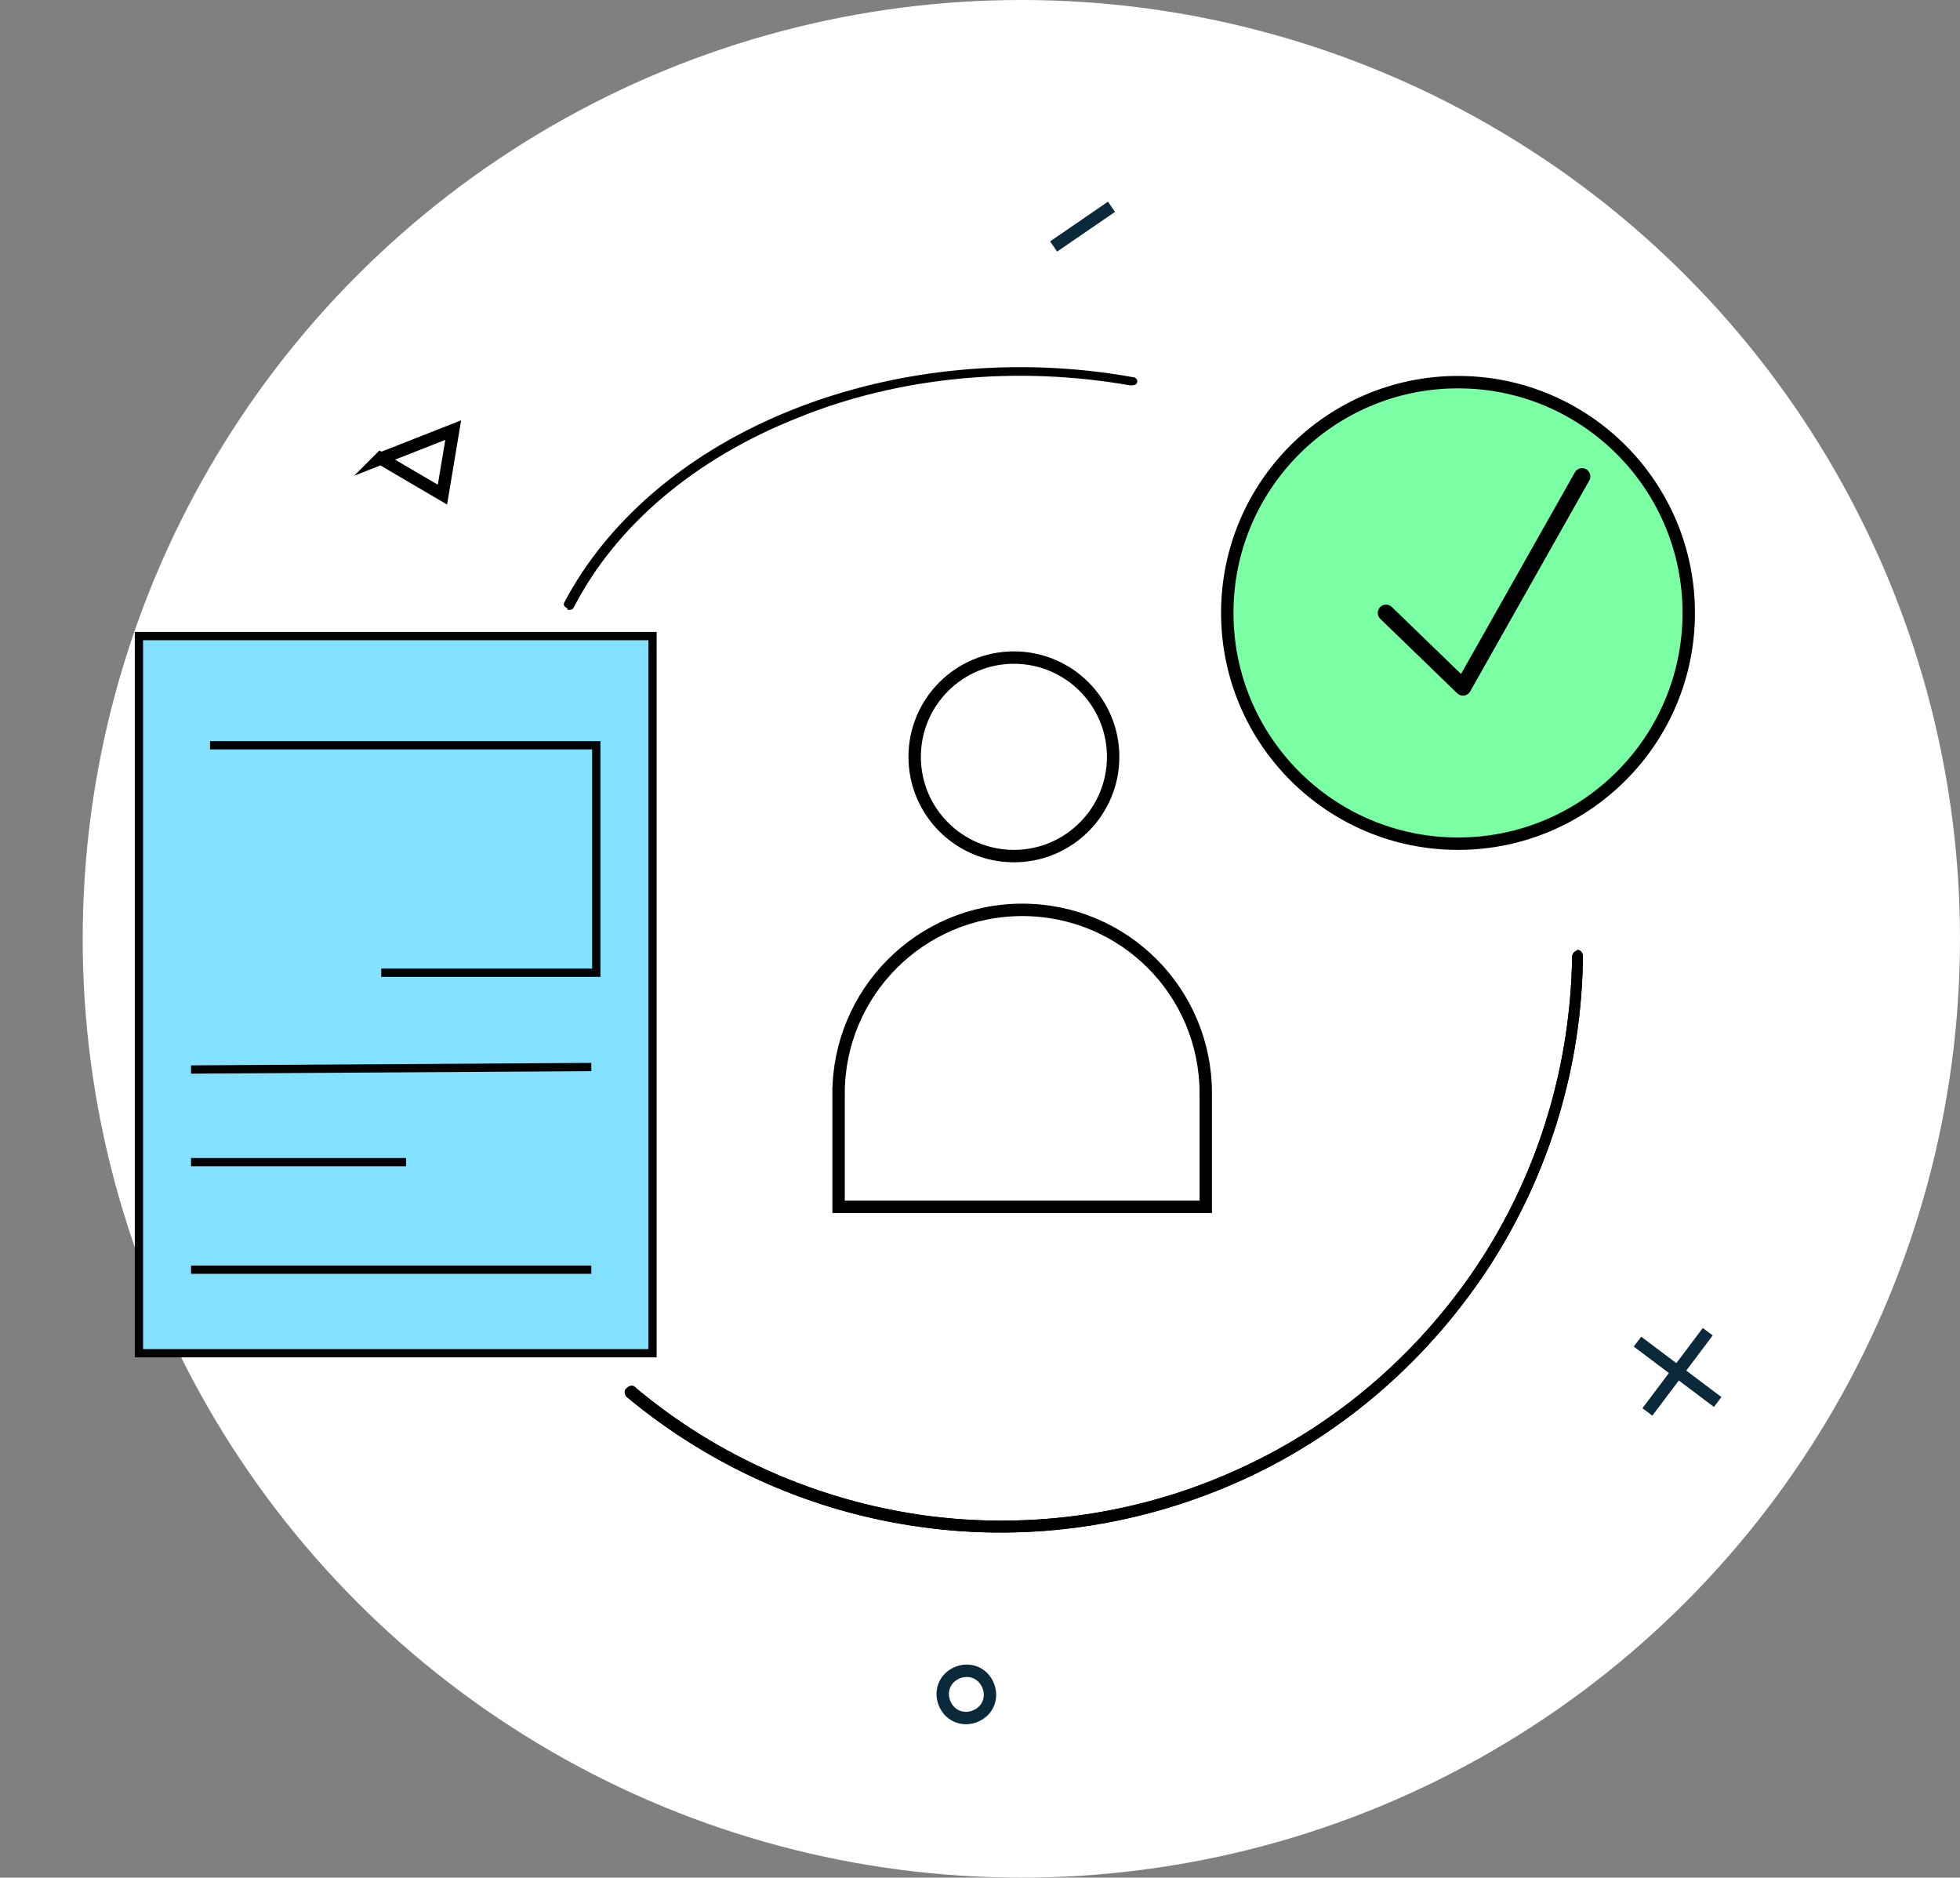 <?xml version="1.0" encoding="UTF-8"?>
<svg id="Layer_1" data-name="Layer 1" xmlns="http://www.w3.org/2000/svg" version="1.1" viewBox="0 0 237 227">
  <rect x="0" y="0" width="237" height="227" fill="#808080" stroke="none"/>
  <defs>
    <style>
      .cls-1, .cls-2, .cls-3, .cls-4, .cls-5 {
        fill: none;
      }

      .cls-1, .cls-2, .cls-4, .cls-5, .cls-6 {
        stroke-miterlimit: 10;
      }

      .cls-1, .cls-2, .cls-6 {
        stroke: #020202;
      }

      .cls-7 {
        display: none;
      }

      .cls-7, .cls-3, .cls-8, .cls-9, .cls-5 {
        stroke: #000;
      }

      .cls-7, .cls-4, .cls-8, .cls-9, .cls-5 {
        stroke-width: 1.5px;
      }

      .cls-7, .cls-9, .cls-10 {
        fill: #fff;
      }

      .cls-2 {
        fill-rule: evenodd;
      }

      .cls-3 {
        stroke-linecap: round;
        stroke-linejoin: round;
        stroke-width: 2px;
      }

      .cls-11 {
        fill: #000;
      }

      .cls-11, .cls-10 {
        stroke-width: 0px;
      }

      .cls-4 {
        stroke: #0a2a3c;
      }

      .cls-8 {
        fill: #7affa5;
      }

      .cls-6 {
        fill: #84e0ff;
      }
    </style>
  </defs>
  <circle class="cls-10" cx="123.5" cy="113.5" r="113.5"/>
  <path class="cls-11" d="M190.6,114.8c.4,0,.8.3.8.8-.1,13.2-4,26.1-11.1,37.2-7.3,11.3-17.6,20.4-29.8,26-12.2,5.6-25.8,7.7-39.2,5.8-13.1-1.8-25.4-7.3-35.5-15.7-.3-.3-.4-.8,0-1.1.3-.3.8-.4,1.1,0,9.9,8.3,22,13.6,34.8,15.4,13.1,1.8,26.4-.2,38.3-5.7,12-5.5,22.1-14.4,29.2-25.4,7-10.9,10.7-23.5,10.9-36.4,0-.4.3-.8.8-.8Z"/>
  <path class="cls-11" d="M190.6,114.8c.4,0,.8.3.8.8-.1,13.2-4,26.1-11.1,37.2-7.3,11.3-17.6,20.4-29.8,26-12.2,5.6-25.8,7.7-39.2,5.8-13.1-1.8-25.4-7.3-35.5-15.7-.3-.3-.4-.8,0-1.1.3-.3.8-.4,1.1,0,9.9,8.3,22,13.6,34.8,15.4,13.1,1.8,26.4-.2,38.3-5.7,12-5.5,22.1-14.4,29.2-25.4,7-10.9,10.7-23.5,10.9-36.4,0-.4.3-.8.8-.8Z"/>
  <path class="cls-11" d="M68.6,73.5c-.3,0-.5-.4-.4-.6,5.3-10.1,15.1-18.4,27.7-23.4,12.6-5,27.2-6.4,41.1-3.9.3,0,.6.3.5.6,0,.3-.4.4-.8.4-13.6-2.4-27.9-1.1-40.2,3.9-12.4,4.9-22,13-27.1,22.9-.1.3-.5.4-.8.3Z"/>
  <rect class="cls-6" x="16.8" y="76.9" width="62.1" height="86.7"/>
  <circle class="cls-7" cx="23.3" cy="125.3" r="5.3"/>
  <circle class="cls-7" cx="42.4" cy="125.3" r="5.3"/>
  <circle class="cls-7" cx="61.6" cy="125.3" r="5.3"/>
  <circle class="cls-9" cx="122.6" cy="91.5" r="12"/>
  <path class="cls-9" d="M101.4,132.2c0-12.2,9.9-22.2,22.2-22.2s22.2,9.9,22.2,22.2v13.7h-44.4v-13.7Z"/>
  <circle class="cls-8" cx="176.3" cy="74.1" r="27.9"/>
  <path class="cls-3" d="M167.6,74.1l9.3,9,14.4-25.5"/>
  <path class="cls-4" d="M206.5,161l-7.3,9.7"/>
  <path class="cls-4" d="M207.7,169.5l-9.7-7.3"/>
  <path class="cls-4" d="M114.4,206.3c.8,1.4,2.5,1.8,3.9,1,1.4-.8,1.8-2.5,1-3.9-.8-1.4-2.5-1.8-3.9-1-1.4.8-1.8,2.5-1,3.9Z"/>
  <path class="cls-4" d="M134.4,25l-7,4.8"/>
  <path class="cls-5" d="M46,55.4l7.5,4.4,1.3-7.8-8.9,3.5Z"/>
  <polyline class="cls-2" points="25.4 90.1 72.1 90.1 72.1 117.6 46.1 117.6"/>
  <line class="cls-1" x1="23.1" y1="129.3" x2="71.5" y2="129"/>
  <line class="cls-1" x1="23.1" y1="140.5" x2="49.1" y2="140.5"/>
  <line class="cls-1" x1="23.1" y1="153.5" x2="71.5" y2="153.5"/>
</svg>